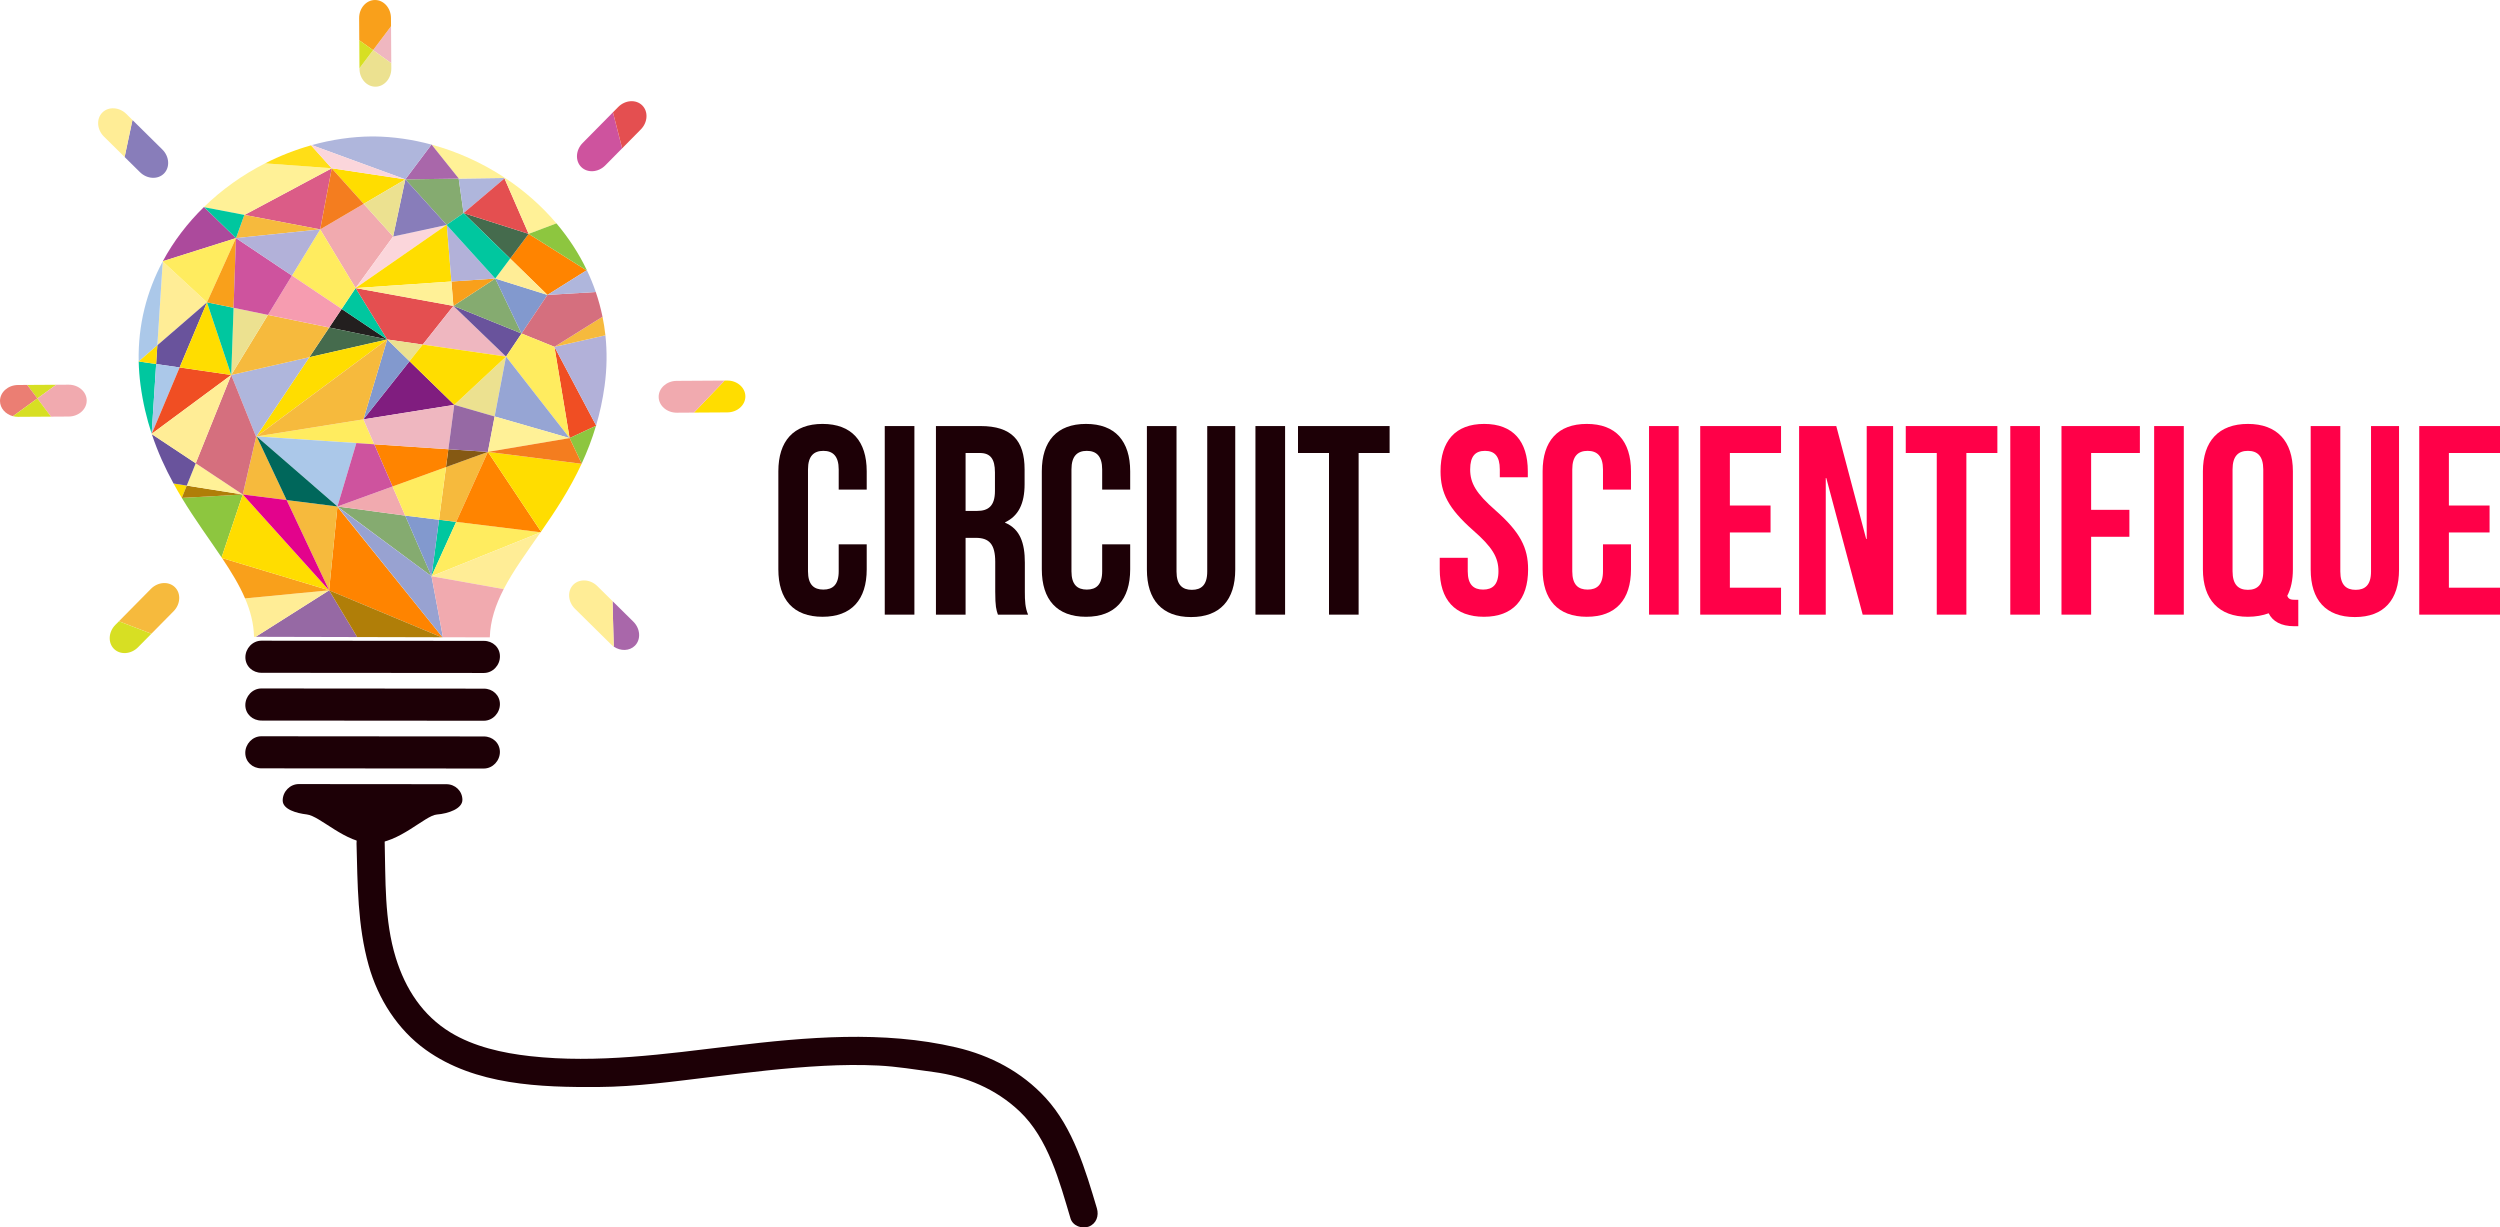 <?xml version="1.0" encoding="UTF-8"?>
<svg width="1531.2pt" height="751.8pt" version="1.1" viewBox="0 0 1531.2 751.8" xmlns="http://www.w3.org/2000/svg" xmlns:xlink="http://www.w3.org/1999/xlink">
<defs>
<g id="k">
<path d="m42.078-43.062v16.5c0 8.25-3.641 11.219-9.406 11.219-5.781 0-9.406-2.969-9.406-11.219v-62.375c0-8.25 3.625-11.375 9.406-11.375 5.766 0 9.406 3.125 9.406 11.375v12.375h17.156v-11.219c0-18.484-9.234-29.031-27.062-29.031-17.812 0-27.062 10.547-27.062 29.031v60.062c0 18.484 9.25 29.031 27.062 29.031 17.828 0 27.062-10.547 27.062-29.031v-15.344z"/>
</g>
<g id="a">
<path d="m6.594 0h18.156v-115.5h-18.156z"/>
</g>
<g id="h">
<path d="m63.031 0c-1.812-4.297-1.984-8.422-1.984-14.031v-17.812c0-12.047-2.969-20.625-12.047-24.422v-0.328c8.094-3.797 11.891-11.391 11.891-23.266v-9.078c0-17.812-8.094-26.562-26.906-26.562h-27.391v115.5h18.156v-47.031h6.266c8.25 0 11.891 3.969 11.891 14.688v18.156c0 9.406 0.656 11.219 1.641 14.188zm-29.531-99c6.438 0 9.234 3.625 9.234 11.875v11.391c0 9.234-4.125 12.203-10.891 12.203h-7.094v-35.469z"/>
</g>
<g id="e">
<path d="m42.078-43.062v16.5c0 8.25-3.641 11.219-9.406 11.219-5.781 0-9.406-2.969-9.406-11.219v-62.375c0-8.25 3.625-11.375 9.406-11.375 5.766 0 9.406 3.125 9.406 11.375v12.375h17.156v-11.219c0-18.484-9.234-29.031-27.062-29.031-17.812 0-27.062 10.547-27.062 29.031v60.062c0 18.484 9.25 29.031 27.062 29.031 17.828 0 27.062-10.547 27.062-29.031v-15.344z"/>
</g>
<g id="d">
<path d="m5.781-115.5v87.938c0 18.484 9.234 29.047 27.047 29.047 17.828 0 27.062-10.562 27.062-29.047v-87.938h-17.156v89.094c0 8.25-3.625 11.219-9.406 11.219-5.766 0-9.406-2.969-9.406-11.219v-89.094z"/>
</g>
<g id="c">
<path d="m1.312-99h18.984v99h18.141v-99h18.984v-16.5h-56.109z"/>
</g>
<g id="g">
<path d="m4.297-87.781c0 13.203 4.781 22.766 19.953 36.141 11.891 10.391 15.516 16.656 15.516 25.078 0 8.25-3.625 11.219-9.406 11.219s-9.406-2.969-9.406-11.219v-8.25h-17.156v7.094c0 18.484 9.234 29.031 27.062 29.031 17.812 0 27.062-10.547 27.062-29.031 0-13.203-4.797-22.766-19.969-36.141-11.891-10.391-15.516-16.656-15.516-25.078 0-8.25 3.297-11.375 9.078-11.375s9.078 3.125 9.078 11.375v4.781h17.156v-3.625c0-18.484-9.078-29.031-26.734-29.031s-26.719 10.547-26.719 29.031z"/>
</g>
<g id="b">
<path d="m24.75-99h31.344v-16.5h-49.5v115.5h49.5v-16.5h-31.344v-33.828h24.922v-16.5h-24.922z"/>
</g>
<g id="f">
<path d="m45.375 0h18.641v-115.5h-16.172v69.141h-0.328l-18.312-69.141h-22.766v115.5h16.328v-83.656h0.328z"/>
</g>
<g id="j">
<path d="m24.75-99h29.859v-16.5h-48.016v115.5h18.156v-47.688h23.438v-16.5h-23.438z"/>
</g>
<g id="i">
<path d="m5.109-27.719c0 18.484 9.734 29.031 27.562 29.031 4.781 0 9.078-0.812 12.703-2.141 2.469 4.953 7.594 7.922 15.672 7.922h2.484v-16.172h-1.656c-2.969 0-4.297-0.328-5.109-2.469 2.297-4.297 3.453-9.734 3.453-16.172v-60.062c0-18.484-9.734-29.031-27.547-29.031-17.828 0-27.562 10.547-27.562 29.031zm18.156-61.219c0-8.25 3.625-11.375 9.406-11.375 5.766 0 9.406 3.125 9.406 11.375v62.375c0 8.25-3.641 11.375-9.406 11.375-5.781 0-9.406-3.125-9.406-11.375z"/>
</g>
</defs>
<path d="m160.09 392.41 136.27 0.113c5.434-0.019 9.852 4.031 9.84 9.438 0.062 5.445-4.332 10.184-9.773 10.223l-136.26-0.113c-5.426 0.019-9.844-4.027-9.875-9.438-0.016-5.441 4.363-10.199 9.797-10.223" fill="#1d0006"/>
<path d="m160.04 421.67 136.29 0.113c5.418-0.031 9.84 4.019 9.859 9.449 0.019 5.422-4.356 10.188-9.797 10.211l-136.26-0.109c-5.438 0-9.848-4.016-9.875-9.441-0.019-5.438 4.367-10.188 9.781-10.223" fill="#1d0006"/>
<path d="m160.04 450.95 136.27 0.113c5.426-0.019 9.828 4.008 9.871 9.43 0.016 5.434-4.367 10.18-9.801 10.219l-136.29-0.113c-5.434 0.019-9.852-4.027-9.859-9.469-0.012-5.391 4.363-10.16 9.812-10.18" fill="#1d0006"/>
<path d="m182.93 480.23 90.426 0.074c5.422-0.016 9.816 4.144 9.859 9.547 0.027 5.441-8.527 8.457-15.695 9.031-7.176 0.578-23.094 17.633-39.535 17.664-16.441 0.031-31.797-16.781-40.141-17.727-6.113-0.691-14.668-3.066-14.703-8.508-0.016-5.402 4.383-10.027 9.789-10.082" fill="#1d0006"/>
<path d="m218.36 516.45c0.664 25.238 0.586 50.473 7.484 74.977 5.731 20.367 17.656 39.199 34.949 51.59 30.277 21.699 70.141 23.012 105.97 22.75 22.812-0.168 45.738-3.359 68.348-6.094 23.043-2.785 46.094-5.66 69.285-6.859 11.172-0.578 22.383-0.738 33.559-0.188 11.445 0.566 22.559 2.465 33.883 3.969 19.766 2.621 38.086 10.309 52.641 24.098 17.609 16.688 24.488 43.145 31.195 65.605 1.352 4.527 7.031 6.566 11.18 4.973 4.656-1.789 6.316-6.66 4.973-11.176-6.996-23.43-14.527-49.316-31.473-67.734-14.676-15.949-33.688-25.918-54.664-30.836-44.922-10.531-91.754-6.297-137.04-0.914-41.211 4.902-82.805 10.875-124.07 6.246-16.832-1.891-34.352-5.797-48.609-14.469-17.113-10.406-27.648-26.652-33.551-45.723-7.129-23.039-6.207-48.062-6.836-71.902-0.125-4.715-5.019-8.203-9.457-7.769-4.945 0.488-7.891 4.75-7.766 9.457" fill="#1d0006"/>
<path d="m365.17 260.73-0.07-0.137c-0.019 0.066-0.039 0.133-0.059 0.195z" fill="#231f1f"/>
<path d="m201.64 200.61 35.52 7.32-27.906-18.707z" fill="#231f1f"/>
<path d="m189.48 218.78 47.68-10.852-35.52-7.32z" fill="#456b4d"/>
<path d="m156.86 267.54 80.305-59.617-47.68 10.852z" fill="#fd0"/>
<path d="m189.48 218.78-47.863 10.898 15.238 37.867z" fill="#afb6dc"/>
<path d="m209.26 189.22 27.906 18.707-19.355-31.484z" fill="#00c79f"/>
<path d="m277.7 187.36-59.895-10.918 19.359 31.484 21.738 3.133z" fill="#e44f50"/>
<path d="m258.9 211.05 51.035 7.356-32.238-31.051z" fill="#efb7c0"/>
<path d="m240.77 144.86-18.012-20.008-26.652 15.652 21.699 35.941z" fill="#f1aaaf"/>
<path d="m309.94 218.41 9.496-14.141-41.734-16.906z" fill="#69539c"/>
<path d="m273.44 137.8-32.664 7.051-22.965 31.586z" fill="#fbd6db"/>
<path d="m217.8 176.44-21.691-35.938-17.301 28.309 30.445 20.406z" fill="#ffec5f"/>
<path d="m201.64 200.61-37.531-7.734-22.492 36.805 47.863-10.895z" fill="#f6ba3d"/>
<path d="m178.81 168.81-14.699 24.059 37.531 7.734 7.613-11.387z" fill="#f69cb0"/>
<path d="m335.3 180.63 23.941-15.039-35.465-22.352-11.309 15.121z" fill="#ff8400"/>
<path d="m277.7 187.36 41.734 16.906-16.113-33.672z" fill="#85ab70"/>
<path d="m319.43 204.27 15.867-23.633-31.98-10.039z" fill="#8299ce"/>
<path d="m203.2 103.12-0.031-0.031-53.418 28.555 46.363 8.863z" fill="#db5c87"/>
<path d="m283.92 130.52-2.984-21.121-32.672 0.465 25.27 27.871z" fill="#85ab70"/>
<path d="m222.76 124.85 25.504-14.98-45.059-6.805-0.012 0.055z" fill="#fd0"/>
<path d="m273.44 137.8 0.098-0.066-25.27-27.871-7.492 34.988z" fill="#887dba"/>
<path d="m276.48 172.43-2.805-34.531-0.109-0.121-0.133 0.027-55.633 38.637z" fill="#fd0"/>
<path d="m303.32 170.59 31.98 10.039-22.832-22.27z" fill="#ffed96"/>
<path d="m323.78 143.24-39.855-12.719 28.547 27.84z" fill="#456b4d"/>
<path d="m283.92 130.52 25.059-21.23-0.121-0.289-27.922 0.398z" fill="#afb6dc"/>
<path d="m323.78 143.24-14.797-33.949-25.059 21.23z" fill="#e44f50"/>
<path d="m240.77 144.86 7.492-34.988-25.504 14.98z" fill="#ece190"/>
<path d="m206.69 310.21 0.797 0.594 56.805 42.141-16.117-37.141z" fill="#85ab70"/>
<path d="m264.29 352.94 15.098-33.305-10.508-1.293z" fill="#00c79f"/>
<path d="m248.17 315.8 16.117 37.141 4.59-34.594z" fill="#8299ce"/>
<path d="m268.88 318.34 10.508 1.293 19.438-42.863-25.664 9.312z" fill="#f6ba3d"/>
<path d="m240.43 297.96-33.742 12.246 41.484 5.594z" fill="#f1aaaf"/>
<path d="m248.17 315.8 20.707 2.547 4.281-32.262-32.73 11.875z" fill="#ffec5f"/>
<path d="m126.77 185.17-27.078-25.035-3.309 51.328z" fill="#ffed96"/>
<path d="m96.379 211.47-0.742 11.496 14.371 2.098 16.758-39.887z" fill="#69539c"/>
<path d="m264.29 352.94 66.785-26.875c0.016-0.023 0.031-0.047 0.047-0.07l-51.734-6.359z" fill="#ffec5f"/>
<path d="m348.86 268.32 16.184-7.535c0.019-0.062 0.039-0.129 0.059-0.195l-25.527-48.168z" fill="#f04e23"/>
<path d="m356.27 283.93c3.332-7.203 6.32-14.883 8.77-23.148l-16.18 7.539z" fill="#8dc63f"/>
<path d="m370.8 205.36-31.223 7.066 25.527 48.168c2.231-7.57 4.016-15.629 5.199-24.27 1.461-10.688 1.566-21.031 0.496-30.965" fill="#b2b1d9"/>
<path d="m279.39 319.64 51.734 6.359c0.082-0.121 0.168-0.238 0.25-0.359l-32.547-48.863z" fill="#ff8400"/>
<path d="m203.2 103.12-7.086 37.387 26.652-15.656z" fill="#f47d1f"/>
<path d="m277.7 187.36 25.621-16.766-26.836 1.836z" fill="#f9a01b"/>
<path d="m303.32 170.59-29.641-32.695 2.805 34.531z" fill="#b2b1d9"/>
<path d="m217.8 176.44 59.895 10.918-1.215-14.93z" fill="#fff197"/>
<path d="m273.57 137.78 0.098-0.019 0.012 0.141 29.641 32.695 9.148-12.23-28.547-27.84-10.387 7.215z" fill="#00c79f"/>
<path d="m222.59 256.84 55.633-8.891-27.398-26.711z" fill="#801d7f"/>
<path d="m237.16 207.93-14.574 48.918 28.234-35.602z" fill="#8299ce"/>
<path d="m302.95 255.08 6.984-36.676-31.715 29.547z" fill="#ece190"/>
<path d="m157.22 267.29 61.039 4.086 10.957 0.734-6.629-15.27z" fill="#ffec5f"/>
<path d="m143.05 188.53-1.43 41.148 22.492-36.809z" fill="#ece190"/>
<path d="m156.6 390.03 62.148 0.152-17.184-28.617z" fill="#9669a4"/>
<path d="m258.9 211.05-21.738-3.129 13.66 13.316z" fill="#ece190"/>
<path d="m250.82 221.24 27.398 26.711 31.715-29.547-51.035-7.352z" fill="#fd0"/>
<path d="m149.75 131.64 53.418-28.555-0.023-0.031-40.773-3.012c-13.695 6.973-26.43 15.996-37.453 26.746l0.133 0.133 24.605 4.703z" fill="#fff197"/>
<path d="m190.5 89.016c-9.648 2.723-19.098 6.43-28.129 11.027l40.773 3.012z" fill="#ffde17"/>
<path d="m125.05 126.92-0.227-0.047c-9.938 9.711-18.484 20.824-25.086 33.109l44.801-14.152z" fill="#ac4a9c"/>
<path d="m99.688 160.14-0.027-0.023c-9.711 18.121-15.203 38.785-14.719 61.242l11.438-9.891z" fill="#abc8e9"/>
<path d="m144.54 145.83-44.801 14.152c-0.016 0.023-0.031 0.051-0.043 0.074l-4e-3 0.078 27.078 25.035z" fill="#ffec5f"/>
<path d="m280.94 109.4 27.922-0.398 0.25-0.168c-13.797-9.102-29.027-15.988-44.766-20.258l16.574 20.695z" fill="#fff197"/>
<path d="m340.81 136.82c-9.074-10.715-19.754-20.074-31.469-27.836l-0.359 0.305 14.797 33.949z" fill="#fff197"/>
<path d="m280.94 109.4-0.019-0.129-16.574-20.695c-0.027-8e-3 -0.059-0.016-0.09-0.023l-15.988 21.313z" fill="#a967aa"/>
<path d="m264.25 88.555c-11.523-3.117-23.316-4.832-35.023-4.988l-1.375-4e-3c-12.336 0.102-24.773 1.938-36.898 5.32l57.309 20.984z" fill="#afb6dc"/>
<path d="m203.21 103.06 45.059 6.805-57.309-20.984c-0.152 0.043-0.305 0.09-0.461 0.133l12.645 14.039z" fill="#fbd6db"/>
<path d="m111.36 304.95c8.082 13.391 16.805 25.188 24.352 36.43l12.984-38.512z" fill="#8dc63f"/>
<path d="m106.29 296.14c1.652 3.016 3.348 5.949 5.074 8.809l3.023-7.523z" fill="#fd0"/>
<path d="m114.38 297.43-3.023 7.523 37.336-2.082z" fill="#b07e08"/>
<path d="m114.38 297.43 34.312 5.441-28.816-19.113z" fill="#fff197"/>
<path d="m119.88 283.75-26.895-17.836c3.664 11.039 8.262 21.016 13.301 30.223l8.098 1.285z" fill="#69539c"/>
<path d="m150.09 366.5c3.262 7.613 5.297 15.34 5.5 23.52l1.012 4e-3 44.969-28.465z" fill="#ffed96"/>
<path d="m136 341.8c5.621 8.395 10.57 16.48 14.09 24.699l51.48-4.941z" fill="#f9a01b"/>
<path d="m207.06 310.75-0.242-0.305 0.441 0.332 0.223 0.027-0.797-0.59-5.121 51.352 68.891 28.742 0.566 4e-3 -64.148-79.582z" fill="#ff8400"/>
<path d="m84.945 221.4c0.102 4.664 0.461 9.41 1.094 14.227 1.434 10.848 3.812 20.789 6.848 29.996l2.75-42.66z" fill="#00c79f"/>
<path d="m95.637 222.96-2.75 42.664c8e-3 0.027 0.016 0.055 0.027 0.078l0.027-0.019 17.066-40.621z" fill="#abc8e9"/>
<path d="m96.379 211.47-11.434 9.891v0.043l10.691 1.562z" fill="#fd0"/>
<path d="m218.75 390.18 51.711 0.125-68.891-28.742z" fill="#b07e08"/>
<path d="m207.27 310.77-0.445-0.328 0.242 0.305 63.961 79.555h0.277l-7.012-37.363z" fill="#98a2d1"/>
<path d="m148.91 303.11-0.219-0.246-12.984 38.512c0.094 0.141 0.191 0.285 0.285 0.426l65.57 19.758z" fill="#fd0"/>
<path d="m110.01 225.06-17.066 40.621 48.68-36.004z" fill="#f04e23"/>
<path d="m359.24 165.59 0.188-0.117c-4.945-10.355-11.254-19.949-18.621-28.652l-17.031 6.418z" fill="#8dc63f"/>
<path d="m110.01 225.06 31.613 4.617-14.855-44.504z" fill="#fd0"/>
<path d="m126.77 185.17 14.855 44.504 1.43-41.145z" fill="#00c79f"/>
<path d="m201.57 361.56 5.121-51.355-31.137-3.941z" fill="#f6ba3d"/>
<path d="m157.22 267.29 65.367-10.449 14.578-48.918-80.305 59.617-8.164 35.324 26.855 3.398z" fill="#f6ba3d"/>
<path d="m148.7 302.87 0.219 0.246 52.648 58.449-26.012-55.297z" fill="#e3038c"/>
<path d="m144.54 145.83-17.77 39.34 16.285 3.356z" fill="#f9a01b"/>
<path d="m149.75 131.64-0.129 0.07-5.082 14.125 51.578-5.332z" fill="#f6ba3d"/>
<path d="m149.62 131.71 0.035-0.086-24.602-4.703 19.484 18.914z" fill="#00c79f"/>
<path d="m164.11 192.87 14.699-24.055-34.277-22.977-1.484 42.691z" fill="#ce539e"/>
<path d="m196.11 140.5-51.574 5.332 34.277 22.98z" fill="#b2b1d9"/>
<path d="m141.62 229.68-21.742 54.078 28.816 19.113 8.164-35.324z" fill="#d56f7e"/>
<path d="m141.62 229.68-48.68 36.004-0.019 0.047c0.019 0.066 0.043 0.129 0.062 0.191l26.895 17.836z" fill="#ffed96"/>
<path d="m308.5 360.84c5.82-11.262 14.008-22.469 22.574-34.77l-66.785 26.875z" fill="#ffed96"/>
<path d="m370.8 205.36c-0.414-3.848-1.008-7.637-1.77-11.359l-29.453 18.426z" fill="#f6ba3d"/>
<path d="m271.3 390.3 28.699 0.07c0.309-10.352 3.551-19.965 8.5-29.539l-44.211-7.894z" fill="#f1aaaf"/>
<path d="m319.43 204.27 20.141 8.156 29.453-18.426c-1.059-5.184-2.445-10.242-4.129-15.152l-29.598 1.789z" fill="#d56f7e"/>
<path d="m309.94 218.41 38.926 49.914-9.289-55.898-20.141-8.156z" fill="#ffec5f"/>
<path d="m335.3 180.63 29.598-1.789c-1.57-4.582-3.398-9.043-5.465-13.367l-0.191 0.117z" fill="#afb6dc"/>
<path d="m157.22 267.29 49.469 42.914 11.57-38.828z" fill="#abc8e9"/>
<path d="m175.55 306.27 31.137 3.941-49.469-42.914z" fill="#00675b"/>
<path d="m273.16 286.09 25.66-9.312-24.207-1.621z" fill="#855913"/>
<path d="m240.43 297.96 32.73-11.875 1.453-10.934-45.398-3.039z" fill="#ff8400"/>
<path d="m229.21 272.11-10.957-0.734-11.57 38.832 33.742-12.25z" fill="#ce539e"/>
<path d="m302.95 255.08 45.91 13.238-38.926-49.914z" fill="#96a5d4"/>
<path d="m229.21 272.11 45.398 3.039 3.609-27.199-55.633 8.891z" fill="#efb7c0"/>
<path d="m278.22 247.95-3.609 27.199 24.207 1.621 4.133-21.688z" fill="#9669a4"/>
<path d="m298.82 276.77 50.035-8.449-45.906-13.238z" fill="#fff197"/>
<path d="m331.37 325.64c8.578-12.336 17.508-25.777 24.801-41.48 0.012-0.027 0.023-0.055 0.035-0.082l-57.387-7.301z" fill="#fd0"/>
<path d="m298.82 276.77 57.383 7.301c0.023-0.047 0.047-0.094 0.066-0.141l-7.414-15.609z" fill="#f47d1f"/>
<path d="m356.84 87.594c-4.269 4.328-4.644 10.949-0.824 14.723 3.816 3.769 10.434 3.312 14.707-1.016l10.328-10.457-5.641-22.051z" fill="#ce539e"/>
<path d="m378.63 65.539-3.211 3.254 5.641 22.051 11.449-11.594c4.273-4.328 4.644-10.953 0.828-14.723-3.816-3.769-10.434-3.312-14.707 1.012" fill="#e44f50"/>
<path d="m85.723 105.45c4.328 4.273 10.949 4.644 14.719 0.828 3.769-3.816 3.316-10.438-1.012-14.707l-18.293-18.062-4.809 22.664z" fill="#887dba"/>
<path d="m76.328 96.172 4.809-22.668-3.762-3.715c-4.324-4.269-10.949-4.644-14.719-0.828-3.769 3.816-3.312 10.437 1.012 14.707z" fill="#ffed96"/>
<path d="m375.16 368.16 0.754 27.879c4.219 2.875 9.691 2.738 12.988-0.598 3.769-3.816 3.316-10.434-1.012-14.707z" fill="#a967aa"/>
<path d="m365.84 358.96c-4.324-4.269-10.949-4.644-14.719-0.824-3.769 3.812-3.312 10.434 1.012 14.707l22.055 21.777c0.547 0.539 1.125 1.016 1.73 1.426l-0.754-27.879z" fill="#ffed96"/>
<path d="m107.14 359.66c-3.816-3.769-10.434-3.312-14.707 1.012l-19.602 19.848 19.887 7.629 13.594-13.77c4.277-4.328 4.648-10.949 0.828-14.719" fill="#f6ba3d"/>
<path d="m70.652 382.73c-4.269 4.324-4.644 10.949-0.824 14.719 3.816 3.769 10.434 3.312 14.707-1.012l8.184-8.285-19.887-7.629z" fill="#d7df23"/>
<path d="m228.5 30.719 11.145 7.969-0.141-22.605z" fill="#efb7c0"/>
<path d="m220.16 41.82 4e-3 0.289c0.035 6.082 4.457 11.027 9.82 10.992 5.367-0.031 9.723-5.035 9.684-11.113l-0.019-3.301-11.145-7.969z" fill="#ece190"/>
<path d="m239.5 16.082-0.035-5.09c-0.035-6.078-4.457-11.027-9.82-10.992-5.363 0.031-9.723 5.035-9.684 11.113l0.082 13.559 8.453 6.047z" fill="#f9a01b"/>
<path d="m220.05 24.672 0.109 17.148 8.344-11.102z" fill="#d7df23"/>
<path d="m34.434 235.66-17.77 0.109 6.207 8.277z" fill="#d7df23"/>
<path d="m53.106 245.29c-0.031-5.363-5.035-9.719-11.117-9.68l-7.555 0.047-11.562 8.387 8.355 11.141 10.887-0.07c6.078-0.039 11.027-4.457 10.992-9.824" fill="#f1aaaf"/>
<path d="m16.664 235.77-5.668 0.035c-6.082 0.039-11.027 4.457-10.996 9.824 0.027 4.379 3.367 8.086 7.902 9.277l14.969-10.859z" fill="#eb7e73"/>
<path d="m7.902 254.9c1.02 0.27 2.098 0.414 3.215 0.406l20.109-0.125-8.355-11.141z" fill="#d7df23"/>
<path d="m445.41 233.07-1.57 0.012-18.793 19.625 20.484-0.129c6.082-0.039 11.027-4.457 10.996-9.824-0.035-5.363-5.039-9.723-11.117-9.684" fill="#fd0"/>
<path d="m414.41 233.27c-6.078 0.039-11.023 4.457-10.992 9.82 0.035 5.367 5.039 9.723 11.117 9.688l10.508-0.066 18.793-19.625z" fill="#f1aaaf"/>
<g transform="translate(-77.191 -53.43)" fill="#1d0006">
<use x="548.802" y="429.883" xlink:href="#k"/>
<use x="612.492" y="429.883" xlink:href="#a"/>
<use x="643.842" y="429.883" xlink:href="#h"/>
<use x="710.172" y="429.883" xlink:href="#e"/>
<use x="773.862" y="429.883" xlink:href="#d"/>
<use x="839.532" y="429.883" xlink:href="#a"/>
<use x="870.882" y="429.883" xlink:href="#c"/>
<use x="929.622" y="429.883" xlink:href="#glyph-0-6"/>
</g>
<g transform="translate(-77.191 -53.43)" fill="#ff0048">
<use x="955.197" y="429.883" xlink:href="#g"/>
<use x="1016.907" y="429.883" xlink:href="#e"/>
<use x="1080.597" y="429.883" xlink:href="#a"/>
<use x="1111.947" y="429.883" xlink:href="#b"/>
<use x="1172.667" y="429.883" xlink:href="#f"/>
<use x="1243.122" y="429.883" xlink:href="#c"/>
<use x="1301.862" y="429.883" xlink:href="#a"/>
<use x="1333.212" y="429.883" xlink:href="#j"/>
<use x="1389.972" y="429.883" xlink:href="#a"/>
<use x="1421.322" y="429.883" xlink:href="#i"/>
<use x="1486.662" y="429.883" xlink:href="#d"/>
<use x="1552.332" y="429.883" xlink:href="#b"/>
</g>
</svg>
